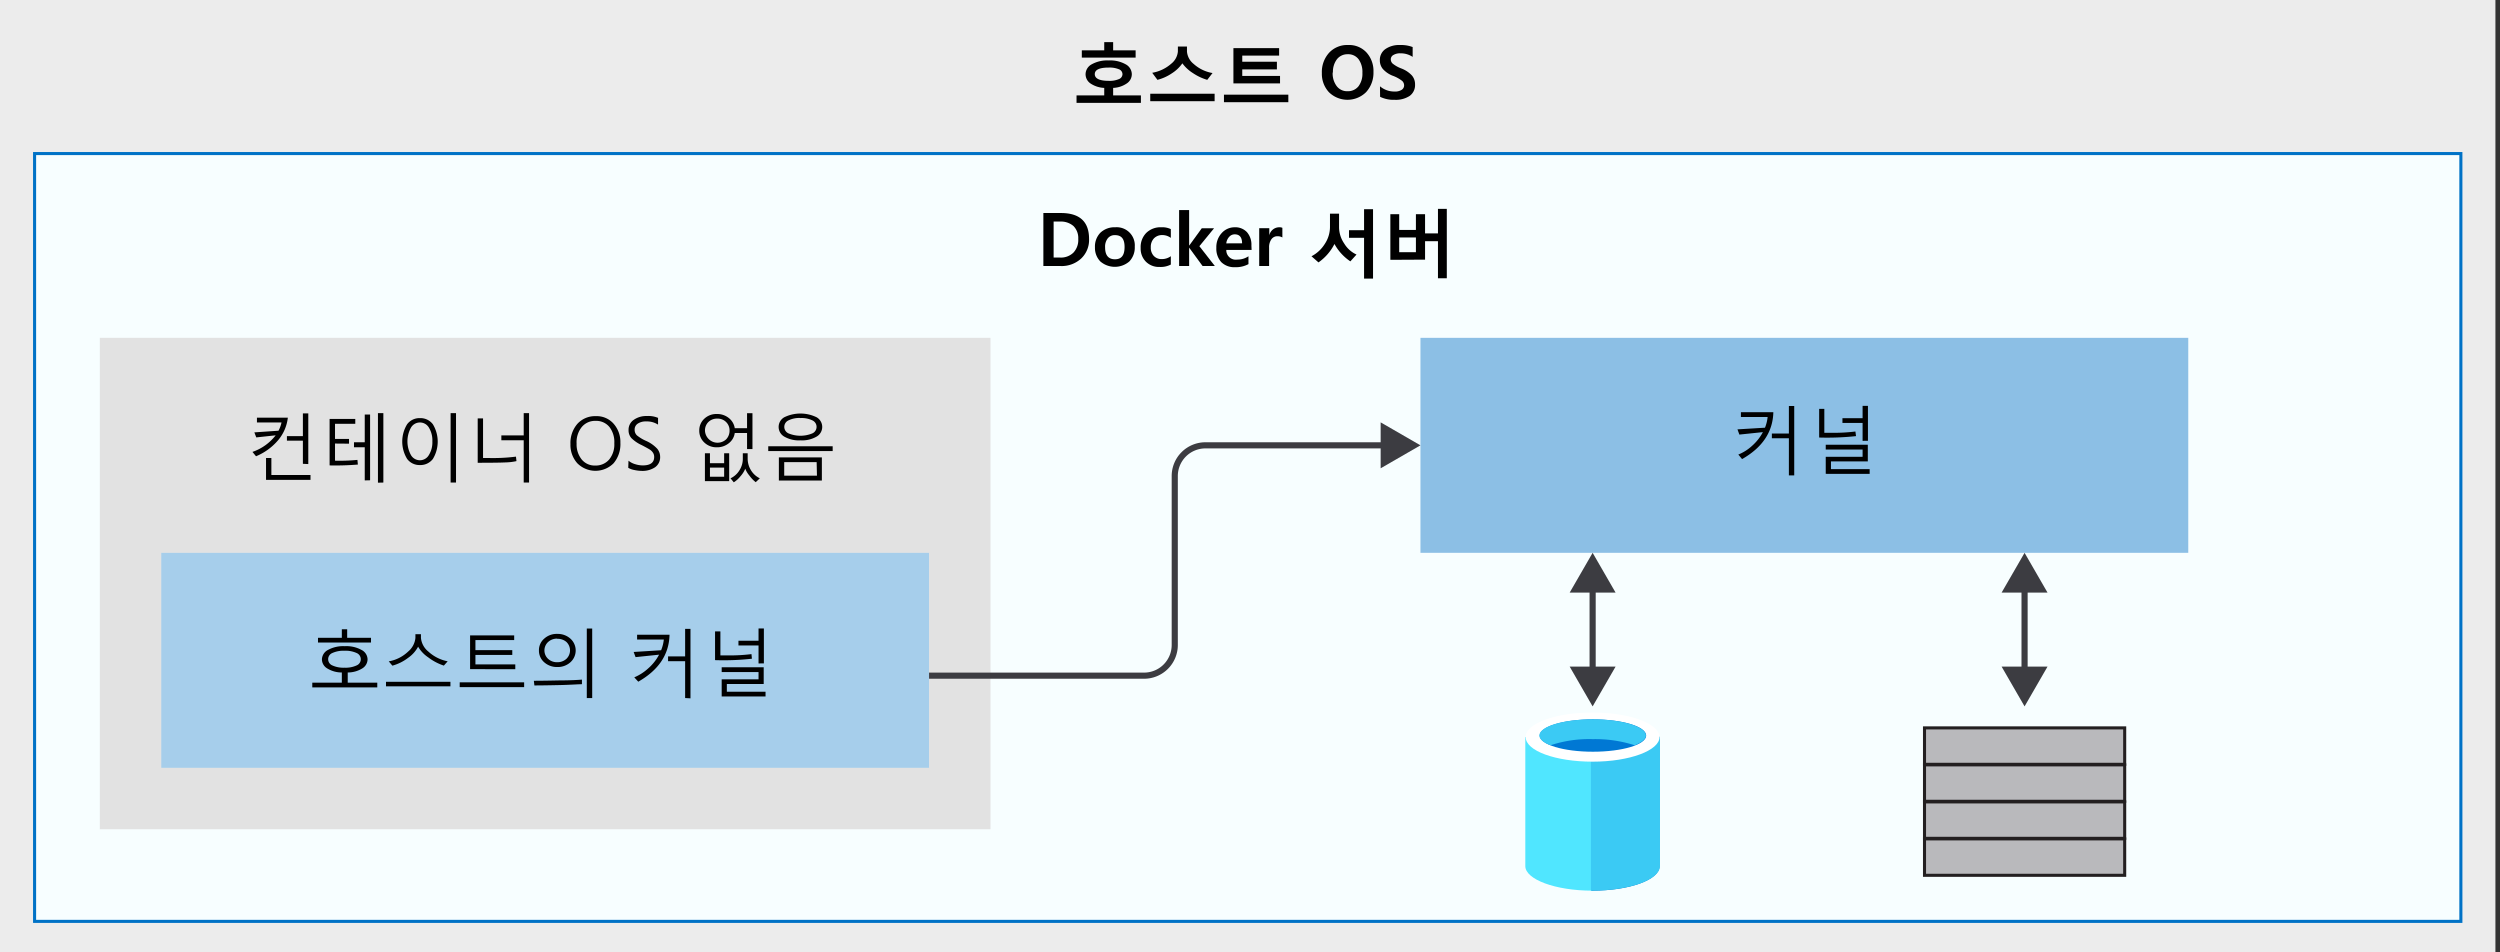 <svg xmlns="http://www.w3.org/2000/svg" viewBox="0 0 407 155"><rect x="0" y="0" width="407" height="155" fill="#333333" stroke="none"/><defs><style>.cls-1{fill:#fff;}.cls-2,.cls-5,.cls-9{fill:#3c3c41;}.cls-2{opacity:0.1;}.cls-14,.cls-2,.cls-3,.cls-5,.cls-6,.cls-7{isolation:isolate;}.cls-10,.cls-3{fill:#50e6ff;}.cls-3{opacity:0.05;}.cls-15,.cls-4,.cls-8{fill:none;}.cls-4{stroke:#0072c6;}.cls-15,.cls-4{stroke-width:0.5px;}.cls-5{opacity:0.15;}.cls-6,.cls-7{fill:#0072c6;}.cls-6{opacity:0.35;}.cls-7{opacity:0.45;}.cls-8{stroke:#3c3c41;}.cls-11{fill:#0072c5;}.cls-12{fill:#3bcaf4;}.cls-13{fill:#0078d4;}.cls-14{fill:#75757a;opacity:0.5;}.cls-15{stroke:#231f20;}</style></defs><title>OJ104601304</title><g id="Layer_1" data-name="Layer 1"><g id="Shapes"><g id="Group"><rect id="Rectangle-path" class="cls-1" width="406.25" height="155"/><rect class="cls-2" width="406.25" height="155"/></g><rect class="cls-1" x="5.63" y="25" width="395" height="125"/><rect class="cls-3" x="5.63" y="25" width="395" height="125"/><rect class="cls-4" x="5.63" y="25" width="395" height="125"/><rect class="cls-1" x="16.25" y="55" width="145" height="80"/><rect class="cls-5" x="16.25" y="55" width="145" height="80"/><rect class="cls-1" x="26.25" y="90" width="125" height="35"/><rect class="cls-6" x="26.25" y="90" width="125" height="35"/><rect class="cls-1" x="231.25" y="55" width="125" height="35"/><rect class="cls-7" x="231.25" y="55" width="125" height="35"/><path id="Shape" class="cls-8" d="M151.25,110h35a5,5,0,0,0,5-5V77.5a5,5,0,0,1,5-5h29.62"/><polygon class="cls-9" points="224.77 76.24 231.25 72.5 224.77 68.76 224.77 76.24"/><path class="cls-8" d="M259.28,95.38v14.24"/><polygon class="cls-9" points="255.54 96.48 259.28 90 263.02 96.48 255.54 96.48"/><polygon class="cls-9" points="255.54 108.52 259.28 115 263.02 108.52 255.54 108.52"/><path class="cls-10" d="M248.32,120v21c0,2.16,4.87,4,10.9,4V120Z"/><path class="cls-11" d="M259.1,145h.18c6,0,10.9-1.76,10.9-4V120H259.1Z"/><path class="cls-12" d="M259,145h.17c6.09,0,11.07-1.76,11.07-4V119.93H259Z"/><path class="cls-1" d="M270.17,120c0,2.17-4.86,4-10.89,4s-10.9-1.76-10.9-4,4.86-4,10.9-4S270.17,117.82,270.17,120Z"/><path class="cls-13" d="M268,119.75c0,1.46-3.87,2.63-8.67,2.63s-8.67-1.17-8.67-2.63,3.86-2.64,8.67-2.64S268,118.28,268,119.75Z"/><path class="cls-12" d="M266.13,121.33c1.12-.47,1.82-1,1.82-1.58,0-1.47-3.87-2.64-8.67-2.64s-8.67,1.17-8.67,2.64c0,.58.7,1.17,1.81,1.58a20,20,0,0,1,6.86-1A21,21,0,0,1,266.13,121.33Z"/><path class="cls-8" d="M329.6,95.38v14.24"/><polygon class="cls-9" points="325.86 96.48 329.6 90 333.34 96.48 325.86 96.48"/><polygon class="cls-9" points="325.86 108.52 329.6 115 333.34 108.52 325.86 108.52"/><rect class="cls-1" x="313.31" y="124.52" width="32.59" height="5.93"/><rect class="cls-14" x="313.31" y="124.52" width="32.59" height="5.93"/><rect class="cls-15" x="313.31" y="124.52" width="32.59" height="5.93"/><rect class="cls-1" x="313.31" y="118.5" width="32.59" height="5.93"/><rect class="cls-14" x="313.31" y="118.5" width="32.59" height="5.93"/><rect class="cls-15" x="313.31" y="118.5" width="32.59" height="5.93"/><rect class="cls-1" x="313.31" y="136.57" width="32.59" height="5.93"/><rect class="cls-14" x="313.31" y="136.57" width="32.59" height="5.93"/><rect class="cls-15" x="313.31" y="136.57" width="32.59" height="5.93"/><rect class="cls-1" x="313.31" y="130.55" width="32.59" height="5.93"/><rect class="cls-14" x="313.31" y="130.55" width="32.59" height="5.93"/><rect class="cls-15" x="313.31" y="130.55" width="32.59" height="5.93"/></g></g><g id="text"><path d="M175.26,16.75V15.53h4.51V14.31a4.34,4.34,0,0,1-2.25-.73,1.83,1.83,0,0,1-.79-1.49,1.86,1.86,0,0,1,1-1.62,5.19,5.19,0,0,1,2.77-.63,5.13,5.13,0,0,1,2.76.63,1.86,1.86,0,0,1,1,1.62,1.81,1.81,0,0,1-.8,1.48,4.21,4.21,0,0,1-2.24.74v1.22h4.52v1.22Zm.86-7.37V8.19h3.65V6.86h1.45V8.19h3.66V9.38ZM180.5,11c-1.51,0-2.27.36-2.27,1.07s.76,1.09,2.27,1.09a3.81,3.81,0,0,0,1.68-.29.88.88,0,0,0,.56-.8.87.87,0,0,0-.57-.79A4,4,0,0,0,180.5,11Z"/><path d="M187.26,16.47V15.26h10.48v1.21ZM196.54,13a8.38,8.38,0,0,1-2.33-1.1,6.22,6.22,0,0,1-1.72-1.59,6,6,0,0,1-1.7,1.62A7.54,7.54,0,0,1,188.43,13l-.85-1.15a6.29,6.29,0,0,0,3.09-1.47,2.86,2.86,0,0,0,1.09-2V7.58h1.48v.83a2.89,2.89,0,0,0,1.09,2,6.1,6.1,0,0,0,3.07,1.48Z"/><path d="M199.26,16.64V15.41h10.48v1.23Zm1.54-3.06V7.84h7.44V9.05h-6v1h5.64V11.3h-5.64v1.06h6.15v1.22Z"/><path d="M215.2,11.9a4.66,4.66,0,0,1,1.17-3.3,4,4,0,0,1,3.11-1.27,3.83,3.83,0,0,1,3,1.23,4.48,4.48,0,0,1,1.12,3.15A4.66,4.66,0,0,1,222.4,15a4.31,4.31,0,0,1-6.06,0A4.39,4.39,0,0,1,215.2,11.9Zm1.76-.1A3.41,3.41,0,0,0,217.6,14a2.1,2.1,0,0,0,1.77.85,2.19,2.19,0,0,0,1.79-.8,3.39,3.39,0,0,0,.64-2.18,3.53,3.53,0,0,0-.62-2.22,2.09,2.09,0,0,0-1.76-.82,2.16,2.16,0,0,0-1.8.86A3.41,3.41,0,0,0,217,11.8Z"/><path d="M224.66,14.05a3.58,3.58,0,0,0,2.35.85,2,2,0,0,0,1.19-.28.85.85,0,0,0,.39-.73,1,1,0,0,0-.32-.72,5.69,5.69,0,0,0-1.59-.86,4.21,4.21,0,0,1-1.56-1.09,2.19,2.19,0,0,1-.48-1.41,2.14,2.14,0,0,1,.9-1.82,3.91,3.91,0,0,1,2.37-.66,5.33,5.33,0,0,1,2.07.33v1.6a3.53,3.53,0,0,0-2-.58,2.08,2.08,0,0,0-1.13.27.8.8,0,0,0-.43.72.94.94,0,0,0,.3.68,5.17,5.17,0,0,0,1.4.79,4.55,4.55,0,0,1,1.75,1.16,2.2,2.2,0,0,1,.5,1.45,2.17,2.17,0,0,1-.87,1.86,4.11,4.11,0,0,1-2.44.64,5,5,0,0,1-2.38-.49Z"/><path d="M169.86,43.31V34.68h2.86c3.05,0,4.58,1.41,4.58,4.21A4.17,4.17,0,0,1,176,42.1a4.66,4.66,0,0,1-3.33,1.21Zm1.67-7.24v5.86h1.05a2.9,2.9,0,0,0,2.18-.81,3,3,0,0,0,.78-2.21,2.77,2.77,0,0,0-.78-2.11,3.1,3.1,0,0,0-2.16-.73Z"/><path d="M178.26,40.27a3.21,3.21,0,0,1,.89-2.39,3.33,3.33,0,0,1,2.42-.88,2.95,2.95,0,0,1,3.17,3.16,3.27,3.27,0,0,1-.88,2.4,3.62,3.62,0,0,1-4.73,0A3.15,3.15,0,0,1,178.26,40.27Zm1.65,0c0,1.3.54,1.94,1.61,1.94s1.56-.66,1.56-2-.52-1.93-1.56-1.93a1.42,1.42,0,0,0-1.18.53A2.19,2.19,0,0,0,179.91,40.24Z"/><path d="M190.61,43.07a3.58,3.58,0,0,1-1.81.39,3,3,0,0,1-2.24-.85,3,3,0,0,1-.86-2.23,3.27,3.27,0,0,1,.92-2.47,3.31,3.31,0,0,1,2.45-.91,3.21,3.21,0,0,1,1.54.3v1.43a2.3,2.3,0,0,0-1.37-.46,1.84,1.84,0,0,0-1.38.54,2,2,0,0,0-.51,1.45,1.94,1.94,0,0,0,.49,1.41,1.73,1.73,0,0,0,1.33.51,2.47,2.47,0,0,0,1.44-.47Z"/><path d="M197.78,43.31h-2l-2.19-3h0v3h-1.63V34.2h1.63V40h0l2.06-2.84h2l-2.39,2.92Z"/><path d="M203.76,40.69h-4.12a1.54,1.54,0,0,0,1.78,1.57,3.18,3.18,0,0,0,1.83-.54V43a4.34,4.34,0,0,1-2.2.5,3,3,0,0,1-2.23-.83,3.25,3.25,0,0,1-.8-2.33,3.36,3.36,0,0,1,.86-2.38A2.82,2.82,0,0,1,201,37a2.61,2.61,0,0,1,2,.79,3.09,3.09,0,0,1,.73,2.18Zm-1.55-1.07q0-1.47-1.2-1.47a1.19,1.19,0,0,0-.89.4,1.83,1.83,0,0,0-.48,1.07Z"/><path d="M208.77,38.66a1.49,1.49,0,0,0-.79-.2,1.16,1.16,0,0,0-1,.5,2.23,2.23,0,0,0-.37,1.35v3H205V37.15h1.64v1.18h0A1.66,1.66,0,0,1,208.27,37a1.09,1.09,0,0,1,.5.09Z"/><path d="M219.84,42.55a8,8,0,0,1-2.59-2.83,8.19,8.19,0,0,1-2.6,3l-1.14-1a5.58,5.58,0,0,0,2.16-2,5,5,0,0,0,.85-2.73v-2.2H218V37a4.74,4.74,0,0,0,.84,2.65,4.54,4.54,0,0,0,2,1.79Zm2.23,2.81V38.71h-2.45V37.48h2.45V34.06h1.46v11.3Z"/><path d="M226.35,42.3V34.87h1.44v2.56h2.72V34.87H232V38h2.1v-4h1.44v11.3h-1.44V39.27H232v3Zm4.16-3.64h-2.72v2.4h2.72Z"/><path d="M50.84,111.91v-.77h4.81v-1.66a4.49,4.49,0,0,1-2.39-.67,1.73,1.73,0,0,1-.85-1.47,1.8,1.8,0,0,1,1-1.54,5.15,5.15,0,0,1,2.72-.6,5.09,5.09,0,0,1,2.71.6,1.77,1.77,0,0,1,1,1.54,1.75,1.75,0,0,1-.85,1.47,4.48,4.48,0,0,1-2.38.67v1.66h4.81v.77Zm.93-7.31v-.77h3.88v-1.38h.87v1.38H60.4v.77Zm4.31,1.34a4.43,4.43,0,0,0-2,.38,1.09,1.09,0,0,0,0,2,4.31,4.31,0,0,0,2,.38,4.25,4.25,0,0,0,2-.38,1.09,1.09,0,0,0,0-2A4.4,4.4,0,0,0,56.08,105.94Z"/><path d="M73.33,111.74H62.84V111H73.33Zm-5.26-6.46a5.18,5.18,0,0,1-1.62,1.81,7.47,7.47,0,0,1-2.57,1.28l-.59-.7a6.1,6.1,0,0,0,3.16-1.6,3.3,3.3,0,0,0,1.18-2.22v-.6h.9v.6a3.24,3.24,0,0,0,1.19,2.21,6.46,6.46,0,0,0,3.16,1.6l-.62.7A8.71,8.71,0,0,1,69.69,107,5.29,5.29,0,0,1,68.07,105.28Z"/><path d="M74.84,111.86v-.78H85.33v.78Zm8.87-7.66H77.4v1.64h6v.78h-6v1.54h6.49v.78H76.53v-5.5h7.18Z"/><path d="M87,111.59l-.09-.76q1.52,0,4.23-.06c1.8,0,3-.08,3.6-.13l0,.75c-.61,0-1.82.1-3.63.14S87.92,111.59,87,111.59Zm3.73-3a3.1,3.1,0,0,1-2.13-.77,2.5,2.5,0,0,1-.86-1.94,2.47,2.47,0,0,1,.86-1.91,3,3,0,0,1,2.13-.77,3.08,3.08,0,0,1,2.13.77,2.58,2.58,0,0,1,0,3.85A3.08,3.08,0,0,1,90.68,108.59Zm0-4.62a2.13,2.13,0,0,0-1.49.54,1.87,1.87,0,0,0,0,2.76,2.12,2.12,0,0,0,1.47.54,2.17,2.17,0,0,0,1.49-.54,1.9,1.9,0,0,0,0-2.77A2.17,2.17,0,0,0,90.68,104Zm4.8,9.67V102.33h.88v11.31Z"/><path d="M109,103.34q-.11,4.8-5.09,7.64l-.65-.71a7.72,7.72,0,0,0,2.25-1.44,7.83,7.83,0,0,0,1.79-2.25l-3.83.4-.31-.84,4.47-.28a6.36,6.36,0,0,0,.44-1.74h-4.35v-.78Zm2.54,10.3v-6h-2.78v-.78h2.78v-4.48h.87v11.31Z"/><path d="M122.41,107.24a41.67,41.67,0,0,1-6,.23v-4.68h.87v3.91h1.2a28.55,28.55,0,0,0,3.86-.21Zm-4.92,6.14V110.6h6v-1.19h-6v-.78h6.84v2.73h-6v1.25h6.3v.77Zm6-5.37v-2.93h-3.27v-.77h3.27v-2h.87V108Z"/><path d="M46.86,68a6.86,6.86,0,0,1-1.56,3.64,9.46,9.46,0,0,1-3.62,2.64l-.58-.71a8.12,8.12,0,0,0,3.78-2.7l-3.16.34-.31-.82,3.93-.27a4.84,4.84,0,0,0,.49-1.34h-4V68ZM43.31,78.12V74.56h.87v2.77h6.37v.79Zm6-2.61V71.74h-2.6V71h2.6v-3.7h.88v8.25Z"/><path d="M54.54,72.21V75a30.25,30.25,0,0,0,3.65-.13l.07.76a45.06,45.06,0,0,1-4.6.14V68.2h4.18V69h-3.3v2.46h2.28v.77Zm4.84,6V72.82H57.63V72h1.75V67.49h.87v10.7Zm2.15.37V67.26h.88v11.3Z"/><path d="M68.36,75.71a2.5,2.5,0,0,1-2.08-1,5.4,5.4,0,0,1,0-5.64,2.5,2.5,0,0,1,2.09-1,2.53,2.53,0,0,1,2.1,1,5.45,5.45,0,0,1,0,5.65A2.54,2.54,0,0,1,68.36,75.71Zm0-6.93a1.68,1.68,0,0,0-1.46.85,4.63,4.63,0,0,0,0,4.45,1.68,1.68,0,0,0,2.92,0,3.92,3.92,0,0,0,.57-2.23,4,4,0,0,0-.56-2.23A1.69,1.69,0,0,0,68.36,68.78Zm5,9.78V67.26h.88v11.3Z"/><path d="M84.08,75.07a9.18,9.18,0,0,1-1.75.21q-1.2.06-4.56.06V68.11h.87v6.45h.77A29.74,29.74,0,0,0,84,74.34Zm1.18,3.49V71.67H81.62v-.79h3.64V67.26h.87v11.3Z"/><path d="M92.87,72.31A4.75,4.75,0,0,1,94,69,3.89,3.89,0,0,1,97,67.75,3.65,3.65,0,0,1,99.91,69,4.47,4.47,0,0,1,101,72.09a4.82,4.82,0,0,1-1.1,3.32,4.16,4.16,0,0,1-5.92,0A4.45,4.45,0,0,1,92.87,72.31Zm1-.09a3.92,3.92,0,0,0,.82,2.57,2.72,2.72,0,0,0,2.21,1,2.88,2.88,0,0,0,2.29-1,3.88,3.88,0,0,0,.82-2.62,4,4,0,0,0-.79-2.65,2.76,2.76,0,0,0-2.25-1,2.8,2.8,0,0,0-2.26,1A3.93,3.93,0,0,0,93.87,72.22Z"/><path d="M102.32,75a2.94,2.94,0,0,0,1.06.56,4.24,4.24,0,0,0,1.24.21c1.26,0,1.88-.46,1.88-1.37a1.23,1.23,0,0,0-.19-.69,1.77,1.77,0,0,0-.51-.51c-.22-.14-.65-.38-1.32-.73a5.83,5.83,0,0,1-1.68-1.14,1.87,1.87,0,0,1-.47-1.32,1.94,1.94,0,0,1,.86-1.67,3.51,3.51,0,0,1,2.11-.61,4.06,4.06,0,0,1,1.83.3v1.1a3.33,3.33,0,0,0-1.95-.52,2.3,2.3,0,0,0-1.34.35,1.12,1.12,0,0,0-.52,1,1.24,1.24,0,0,0,.37.92,6.57,6.57,0,0,0,1.52.91A5.53,5.53,0,0,1,107,73.06a2.05,2.05,0,0,1,.47,1.29,2,2,0,0,1-.81,1.71,3.7,3.7,0,0,1-2.24.6,6.23,6.23,0,0,1-1.14-.14,3,3,0,0,1-1-.36Z"/><path d="M119.62,69.71h2V67.27h.88v5.84h-.88V70.49h-2a2.54,2.54,0,0,1-1,1.69,3,3,0,0,1-1.91.64,2.85,2.85,0,0,1-2.05-.78,2.6,2.6,0,0,1-.82-1.94,2.56,2.56,0,0,1,.81-1.92,2.84,2.84,0,0,1,2.06-.78,3,3,0,0,1,1.91.63A2.61,2.61,0,0,1,119.62,69.71Zm-2.86-1.56a2,2,0,0,0-1.43.55,1.91,1.91,0,0,0-.56,1.4,2.05,2.05,0,0,0,3.45,1.42,2,2,0,0,0,.55-1.42,1.88,1.88,0,0,0-.56-1.39A1.94,1.94,0,0,0,116.76,68.15Zm-2,10.18V73.79h.82v1.62h2.31V73.79h.82v4.54Zm3.13-2.2h-2.31v1.48h2.31Zm5.14,2.37A5.4,5.4,0,0,1,122,77.42a3.8,3.8,0,0,1-.67-1.12,4.14,4.14,0,0,1-.77,1.22,4.41,4.41,0,0,1-1.1,1l-.53-.65a3.37,3.37,0,0,0,1.45-1.3,3.47,3.47,0,0,0,.55-1.92v-.86h.79v.86a3.61,3.61,0,0,0,.54,1.91,3.43,3.43,0,0,0,1.44,1.31Z"/><path d="M125.07,73.43v-.78h10.49v.78Zm5.24-1.74a4.74,4.74,0,0,1-2.63-.61,1.81,1.81,0,0,1,0-3.15,6,6,0,0,1,5.26,0,1.81,1.81,0,0,1,0,3.15A4.74,4.74,0,0,1,130.31,71.69Zm-3.51,6.54V74.46h7v3.77Zm6.15-3h-5.28v2.21H133Zm-2.64-7.18a4,4,0,0,0-1.95.39,1.16,1.16,0,0,0,0,2.11,5.07,5.07,0,0,0,3.9,0,1.16,1.16,0,0,0,0-2.11A4,4,0,0,0,130.31,68.06Z"/><path d="M288.7,67.11q-.12,4.8-5.09,7.63L283,74a7.42,7.42,0,0,0,2.25-1.43A7.93,7.93,0,0,0,287,70.35l-3.83.4-.31-.85,4.48-.27a6.34,6.34,0,0,0,.43-1.74h-4.35v-.78Zm2.53,10.29V71.35h-2.77v-.77h2.77V66.1h.87V77.4Z"/><path d="M302.16,71a43.62,43.62,0,0,1-6,.23V66.56H297v3.9h1.21a28.39,28.39,0,0,0,3.85-.21Zm-4.93,6.14V74.37h6V73.18h-6V72.4h6.85v2.72h-6v1.25h6.3v.78Zm6-5.37V68.85h-3.28v-.77h3.28v-2h.87v5.68Z"/></g></svg>